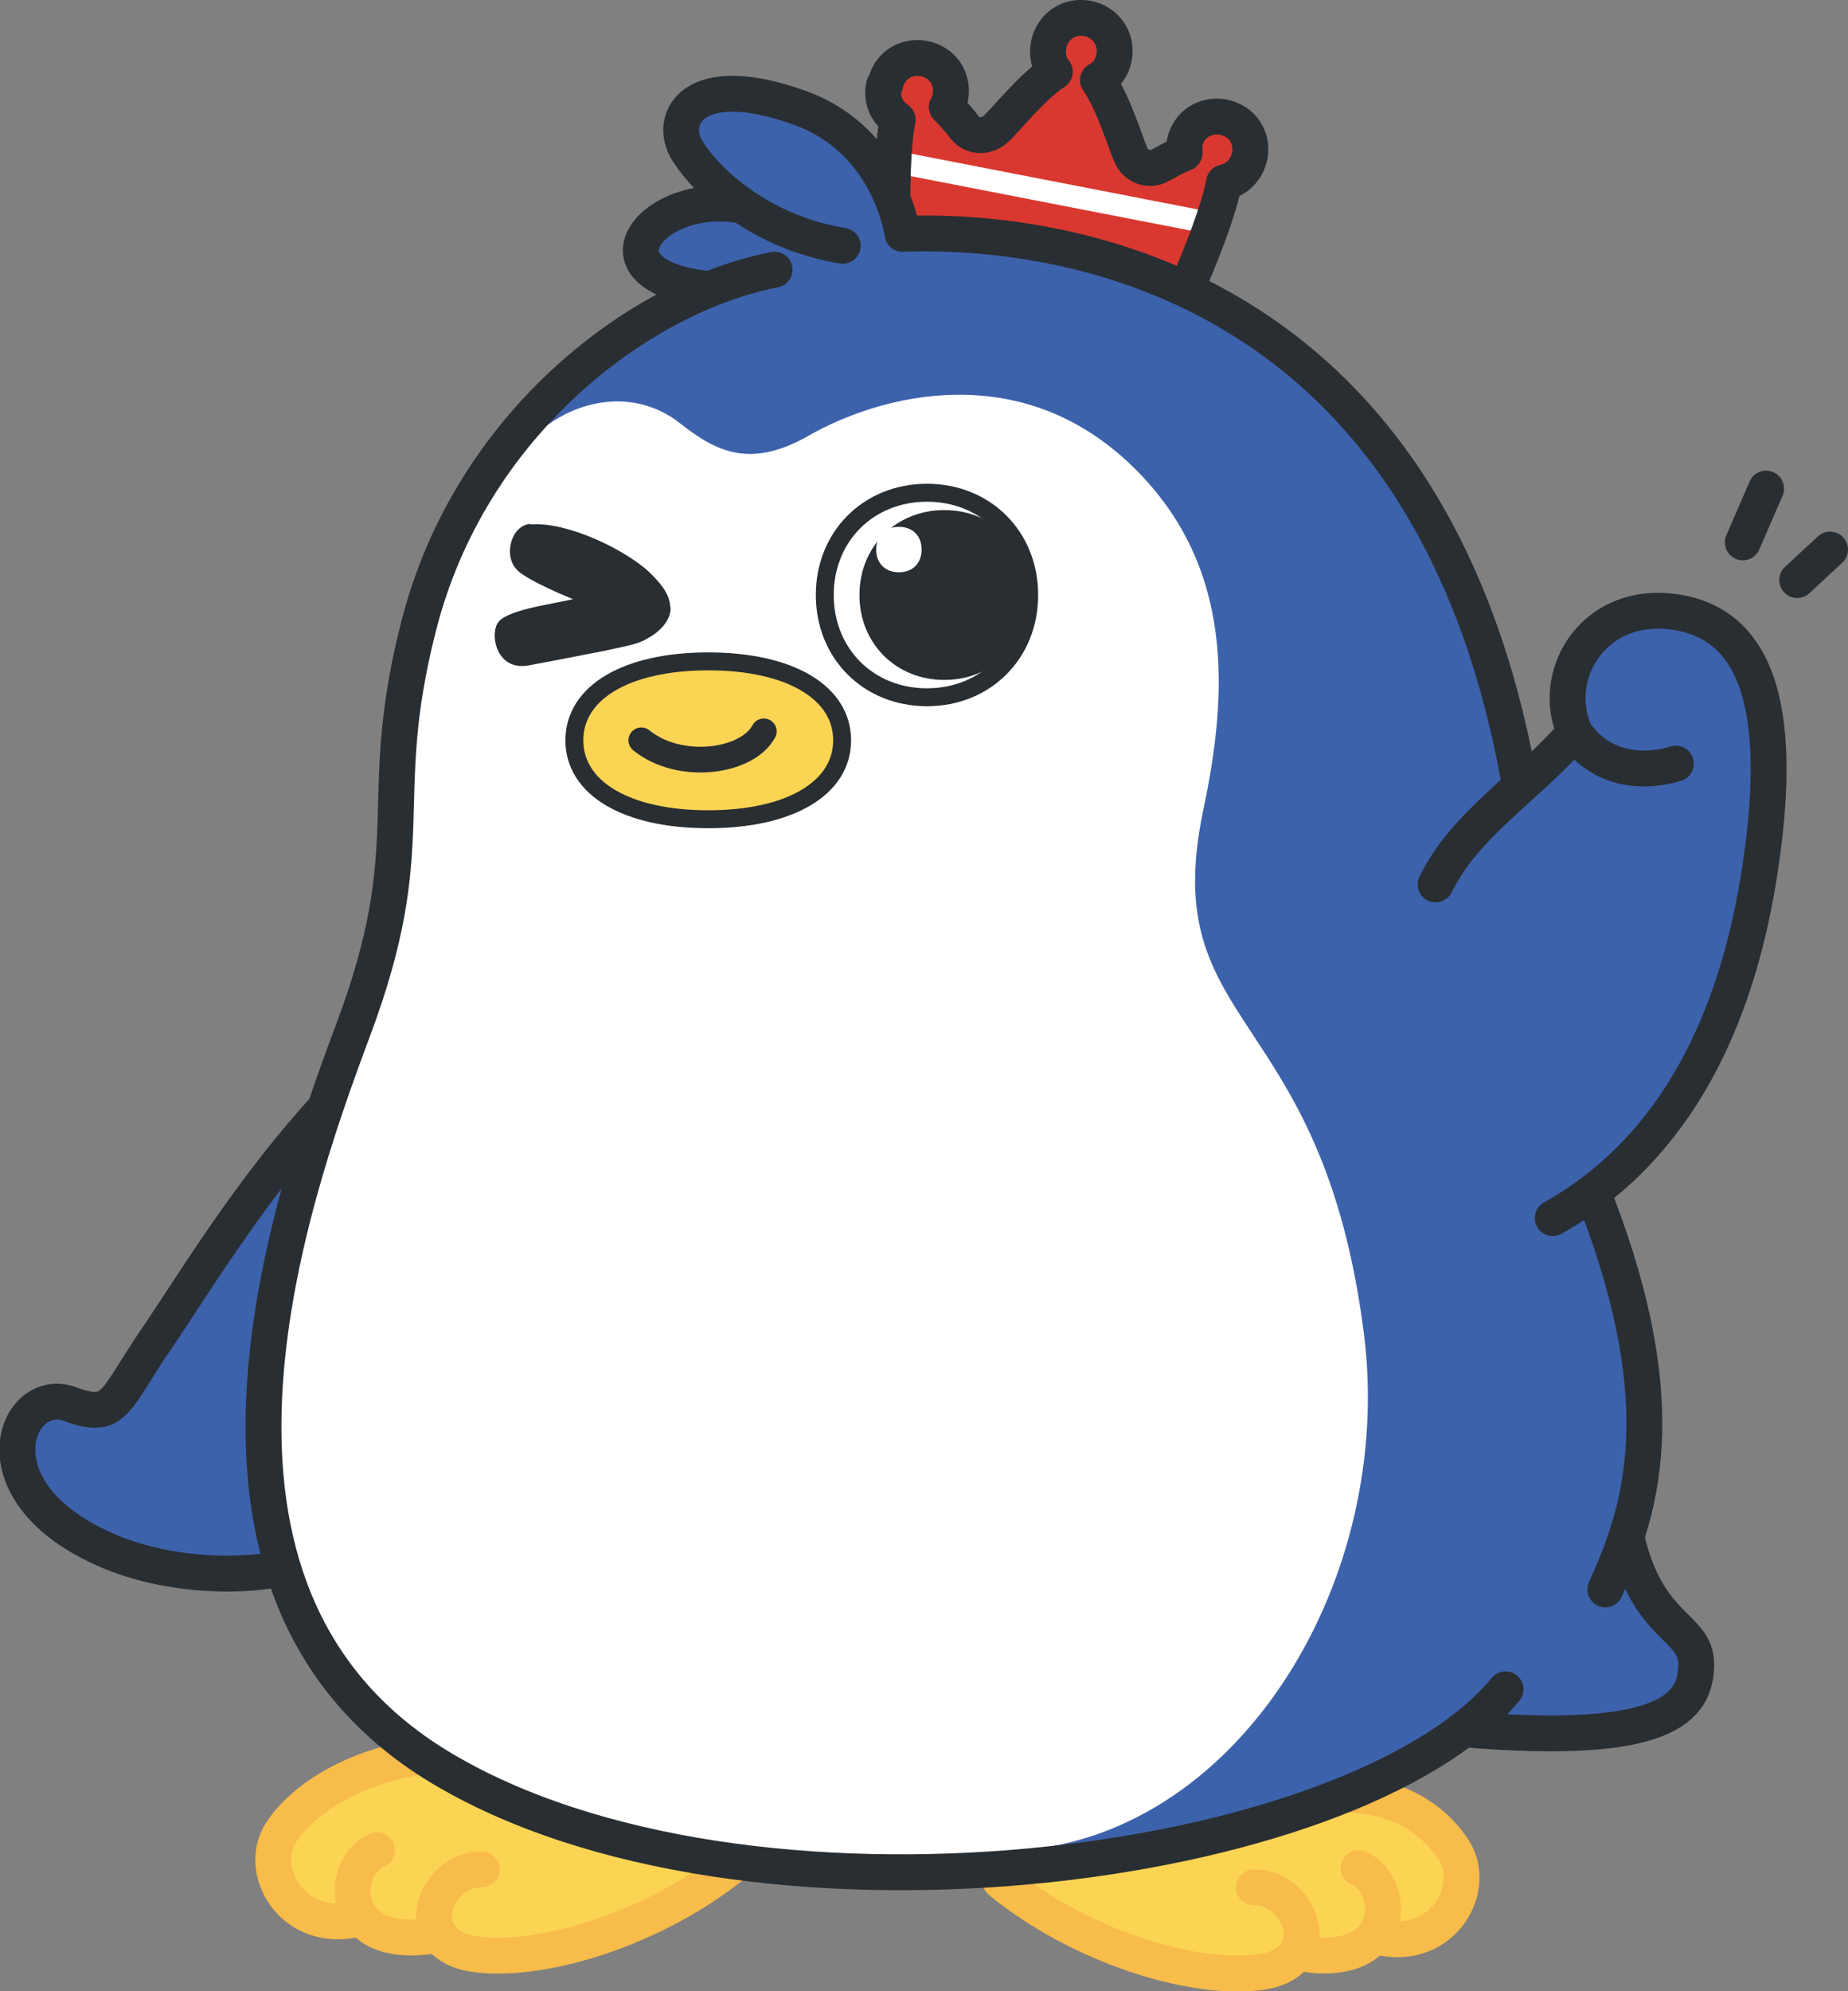 <?xml version="1.0" encoding="UTF-8"?>
<svg id="b" data-name="レイヤー 2" xmlns="http://www.w3.org/2000/svg" viewBox="0 0 30.92 33.3">
  <rect x="0" y="0" width="30.92" height="33.3" fill="#808080" stroke="none"/>
  <g id="c" data-name="レイヤー 1">
    <g>
      <g>
        <g>
          <path d="M14.81,1.42c.06-.31.34-.5.65-.44s.5.34.44.65c-.01.06-.03.11-.06.16.1.1.21.22.3.34.13.17.37.17.53.02.17-.16.6-.7.98-.95-.1-.12-.14-.29-.1-.47.07-.3.35-.48.65-.42s.5.34.44.65c-.03.17-.13.3-.27.38.26.38.46,1.04.55,1.25.09.2.31.28.5.17.13-.07.27-.15.4-.2,0-.06,0-.11,0-.17.06-.3.34-.49.65-.43s.5.34.44.65c-.05.23-.22.4-.43.44-.08.44-.36,1.15-.56,1.62-.15.35-.49.58-.88.58s-.95-.05-1.78-.21-1.38-.33-1.73-.47-.59-.48-.6-.86c0-.52,0-1.28.09-1.71-.18-.12-.28-.33-.23-.57Z" style="fill: #d93830; stroke-width: 0px;"/>
          <g>
            <path d="M15.9,1.63c-.06.31-.34.5-.65.44s-.5-.34-.44-.65.34-.5.65-.44.5.34.44.65Z" style="fill: #d93830; stroke-width: 0px;"/>
            <path d="M19.83,2.4c-.06.31.13.59.44.65s.59-.13.65-.44-.13-.59-.44-.65-.59.13-.65.44Z" style="fill: #d93830; stroke-width: 0px;"/>
            <path d="M18.64.96c-.06.31-.34.5-.65.44s-.5-.34-.44-.65.34-.5.65-.44.5.34.44.65Z" style="fill: #d93830; stroke-width: 0px;"/>
            <rect x="14.86" y="3.03" width="5.43" height=".37" transform="translate(34.21 9.72) rotate(-169)" style="fill: #fff; stroke-width: 0px;"/>
          </g>
          <path d="M14.81,1.42c.06-.31.34-.5.65-.44s.5.34.44.65c-.01.06-.03.11-.06.16.1.1.21.22.3.34.13.17.37.17.53.02.17-.16.6-.7.98-.95-.1-.12-.14-.29-.1-.47.07-.3.35-.48.65-.42s.5.34.44.65c-.03.17-.13.3-.27.38.26.38.46,1.04.55,1.25.09.2.31.28.5.17.13-.07.27-.15.4-.2,0-.06,0-.11,0-.17.06-.3.34-.49.65-.43s.5.34.44.65c-.05.23-.22.4-.43.44-.08.44-.36,1.15-.56,1.62-.15.35-.49.58-.88.58s-.95-.05-1.78-.21-1.38-.33-1.73-.47-.59-.48-.6-.86c0-.52,0-1.28.09-1.71-.18-.12-.28-.33-.23-.57Z" style="fill: none; stroke: #292e32; stroke-linecap: round; stroke-linejoin: round; stroke-width: .6px;"/>
        </g>
        <path d="M5.87,18.08c-1.52,1.53-2.55,3.28-3.26,4.32s-.68,1.36-1.44,1.08c-.89-.33-1.64,1.43.56,2.42,1.21.55,2.84.5,3.47.16" style="fill: #3d62ac; stroke: #292e32; stroke-linecap: round; stroke-linejoin: round; stroke-width: .6px;"/>
        <path d="M17.14,31.52c.35.32,1.51,1.01,2.31,1.3s1.34.11,1.77,0,.56-.18.56-.18c0,0,.73.07,1.01-.09s.36-.21.36-.21c0,0,.91-.08,1.14-.37s.53-.51.06-1.02-1.6-.94-1.68-.94-1.05.07-1.53.34c-.34.19-2.92.49-3.98.77-.48.13,0,.39,0,.39Z" style="fill: #fcd454; stroke-width: 0px;"/>
        <g>
          <path d="M8.06,29.3c-1.28.12-3.09.63-3.28,1.24s-.36,1.52.52,1.58,1.54.32,1.64.36,1.23.27,1.75.19,3.18-.78,3.45-1.4c-1.33-.72-2.82-1.18-3.27-1.43s-.8-.55-.8-.55Z" style="fill: #fcd454; stroke-width: 0px;"/>
          <path d="M8.06,29.3c-1.82-.02-2.95.71-3.36,1.35s.2,1.7,1.28,1.44" style="fill: none; stroke: #f8bc4a; stroke-linecap: round; stroke-linejoin: round; stroke-width: .6px;"/>
          <path d="M6.31,30.94c-.65.27-.68,1.75,1.04,1.41" style="fill: none; stroke: #f8bc4a; stroke-linecap: round; stroke-linejoin: round; stroke-width: .6px;"/>
          <path d="M8.06,31.26c-.81,0-1.25,1.27-.1,1.42s3.03-.45,4.34-1.52" style="fill: none; stroke: #f8bc4a; stroke-linecap: round; stroke-linejoin: round; stroke-width: .6px;"/>
        </g>
        <path d="M22.25,30.02c1.24-.09,1.85.56,2.08.93.4.64-.2,1.7-1.28,1.44" style="fill: none; stroke: #f8bc4a; stroke-linecap: round; stroke-linejoin: round; stroke-width: .6px;"/>
        <path d="M22.73,31.24c.65.27.68,1.75-1.04,1.41" style="fill: none; stroke: #f8bc4a; stroke-linecap: round; stroke-linejoin: round; stroke-width: .6px;"/>
        <path d="M20.98,31.56c.81,0,1.25,1.27.1,1.42s-3.03-.45-4.34-1.52" style="fill: none; stroke: #f8bc4a; stroke-linecap: round; stroke-linejoin: round; stroke-width: .6px;"/>
        <path d="M10.73,5.99c-1.72.3-2.97,2.18-3.34,3.16s-.49,4.93-.7,5.48-1.56,4.86-1.71,5.5-.98,2.48-.52,4.49,1.41,4.1,2.43,4.8,3.22,1.42,4.78,1.62,5.96.18,6.95,0,5.34-4.23,5.37-4.4.54-9.37,0-10.34-5.06-10.73-5.72-10.76-5.41-.11-5.52,0-1.74.41-1.74.41l-.29.03Z" style="fill: #fff; stroke-width: 0px;"/>
        <path d="M8.68,7.57c.69-.88,1.87-1.15,2.7-.49.63.5,1.2.75,2.16.2,1.18-.67,3.54-1.32,5.43.54,1.7,1.67,1.57,3.81,1.16,5.74-.77,3.68,1.99,3.23,2.69,8.74.52,4.08-2.04,8.33-5.71,8.64-.54.19.89.06,1.45.11,1.14.09,4.37-.83,6.28-2.1.98.06,2.09-.01,2.58-.1.69-.13,1.08-.62.96-1.11-.06-.25-.15-.32-.52-.71s-.63-1.07-.63-1.07c0,0,.25-1.16.25-1.74s-.69-3.93-.69-3.93l-1.42-7.44s-.8-2.79-1.51-3.96-1.97-3.47-3.82-4.05-4.84-1.1-4.84-1.1c0,0-.89-1.79-1.8-1.92s-1.54-.3-1.7-.18-.29.54-.2.89.88.78.88.78c0,0-.94.13-1.17.23s-.8.49-.4.92.87.45.87.45c0,0-3.27,1.17-3,2.68Z" style="fill: #3d62ac; stroke-width: 0px;"/>
        <path d="M25.19,28.25c-2.53,3.07-12.74,4.39-17.85,1.29-4.8-2.92-2.51-9.43-1.43-12.32,1.18-3.15.34-3.79,1.09-6.73.86-3.42,3.73-5.55,5.96-5.98" style="fill: none; stroke: #292e32; stroke-linecap: round; stroke-linejoin: round; stroke-width: .6px;"/>
        <path d="M26.86,26.58c.58-1.28,1.18-3.01-.14-6.46" style="fill: none; stroke: #292e32; stroke-linecap: round; stroke-linejoin: round; stroke-width: .6px;"/>
        <path d="M14.1,4.11c-1.34-.22-2.25-1.03-2.6-1.59-.33-.53.09-1.37,1.9-.71,1.5.55,1.7,2.1,1.7,2.1,1.95-.07,8.91.25,10.38,9.52" style="fill: none; stroke: #292e32; stroke-linecap: round; stroke-linejoin: round; stroke-width: .6px;"/>
        <path d="M11.82,4.83c-2.04-.24-.88-1.67.6-1.39" style="fill: none; stroke: #292e32; stroke-linecap: round; stroke-linejoin: round; stroke-width: .6px;"/>
        <path d="M27.21,25.7c.36,1.56,1.17,1.48,1.17,2.13,0,.73-.51,1.37-3.87,1.09" style="fill: none; stroke: #292e32; stroke-linecap: round; stroke-linejoin: round; stroke-width: .6px;"/>
        <path d="M17.22,9.95c0,.98-.73,1.71-1.71,1.71s-1.71-.73-1.71-1.71.73-1.71,1.71-1.71,1.71.73,1.71,1.71Z" style="fill: none; stroke: #292e32; stroke-linecap: round; stroke-linejoin: round; stroke-width: .3px;"/>
        <path d="M14.09,12.38c0,.8-.87,1.32-2.24,1.32s-2.24-.52-2.24-1.32.87-1.32,2.24-1.32,2.24.52,2.24,1.32Z" style="fill: #fcd454; stroke: #292e32; stroke-miterlimit: 10; stroke-width: .3px;"/>
        <path d="M10.73,12.38c.64.52,1.77.37,2.05-.15" style="fill: none; stroke: #292e32; stroke-linecap: round; stroke-linejoin: round; stroke-width: .43px;"/>
        <g>
          <path d="M8.87,8.76c-.32.03-.46.54-.21.78.17.16.77.43,1.24.6s1.03.37,1.1.25.13-.37.02-.62c-.17-.38-1.42-1.06-2.14-1Z" style="fill: #292e32; stroke-width: 0px;"/>
          <path d="M9.68,10c-.52.12-1.23.2-1.36.43-.12.22,0,.78.51.7.22-.04,1.12-.21,1.53-.3.52-.11.54-.16.67-.51s-1.35-.32-1.35-.32Z" style="fill: #292e32; stroke-width: 0px;"/>
          <path d="M10.77,9.49c.27.23.97.86-.26,1.28s-.86-.23-.86-.23l1.12-1.04Z" style="fill: #292e32; stroke-width: 0px;"/>
        </g>
        <path d="M10.73,10.72c.25-.09.48-.31.49-.53s-.62-.28-.62-.28l-.28.31.42.49Z" style="fill: #292e32; stroke-width: 0px;"/>
        <path d="M24.02,14.79c.5-1.02,1.51-1.6,2.33-2.54-.42-.94.28-2.14,1.55-2.03,1.59.14,1.96,1.79,1.52,4.49-.37,2.26-1.32,4.47-3.44,5.66" style="fill: #3d62ac; stroke: #292e32; stroke-linecap: round; stroke-linejoin: round; stroke-width: .6px;"/>
        <path d="M26.35,12.25c.39.58,1.06.71,1.69.52" style="fill: none; stroke: #292e32; stroke-linecap: round; stroke-linejoin: round; stroke-width: .6px;"/>
        <line x1="29.55" y1="8.17" x2="29.16" y2="9.07" style="fill: none; stroke: #292e32; stroke-linecap: round; stroke-linejoin: round; stroke-width: .6px;"/>
        <line x1="30.62" y1="9.19" x2="30.07" y2="9.7" style="fill: none; stroke: #292e32; stroke-linecap: round; stroke-linejoin: round; stroke-width: .6px;"/>
      </g>
      <g>
        <path d="M17.22,9.95c0,.81-.61,1.42-1.42,1.42s-1.42-.61-1.42-1.42.61-1.42,1.42-1.42,1.42.61,1.42,1.42Z" style="fill: #292e32; stroke-width: 0px;"/>
        <path d="M15.42,9.19c0,.23-.15.38-.38.38s-.38-.15-.38-.38.15-.38.38-.38.38.15.38.38Z" style="fill: #fff; stroke-width: 0px;"/>
      </g>
    </g>
  </g>
</svg>